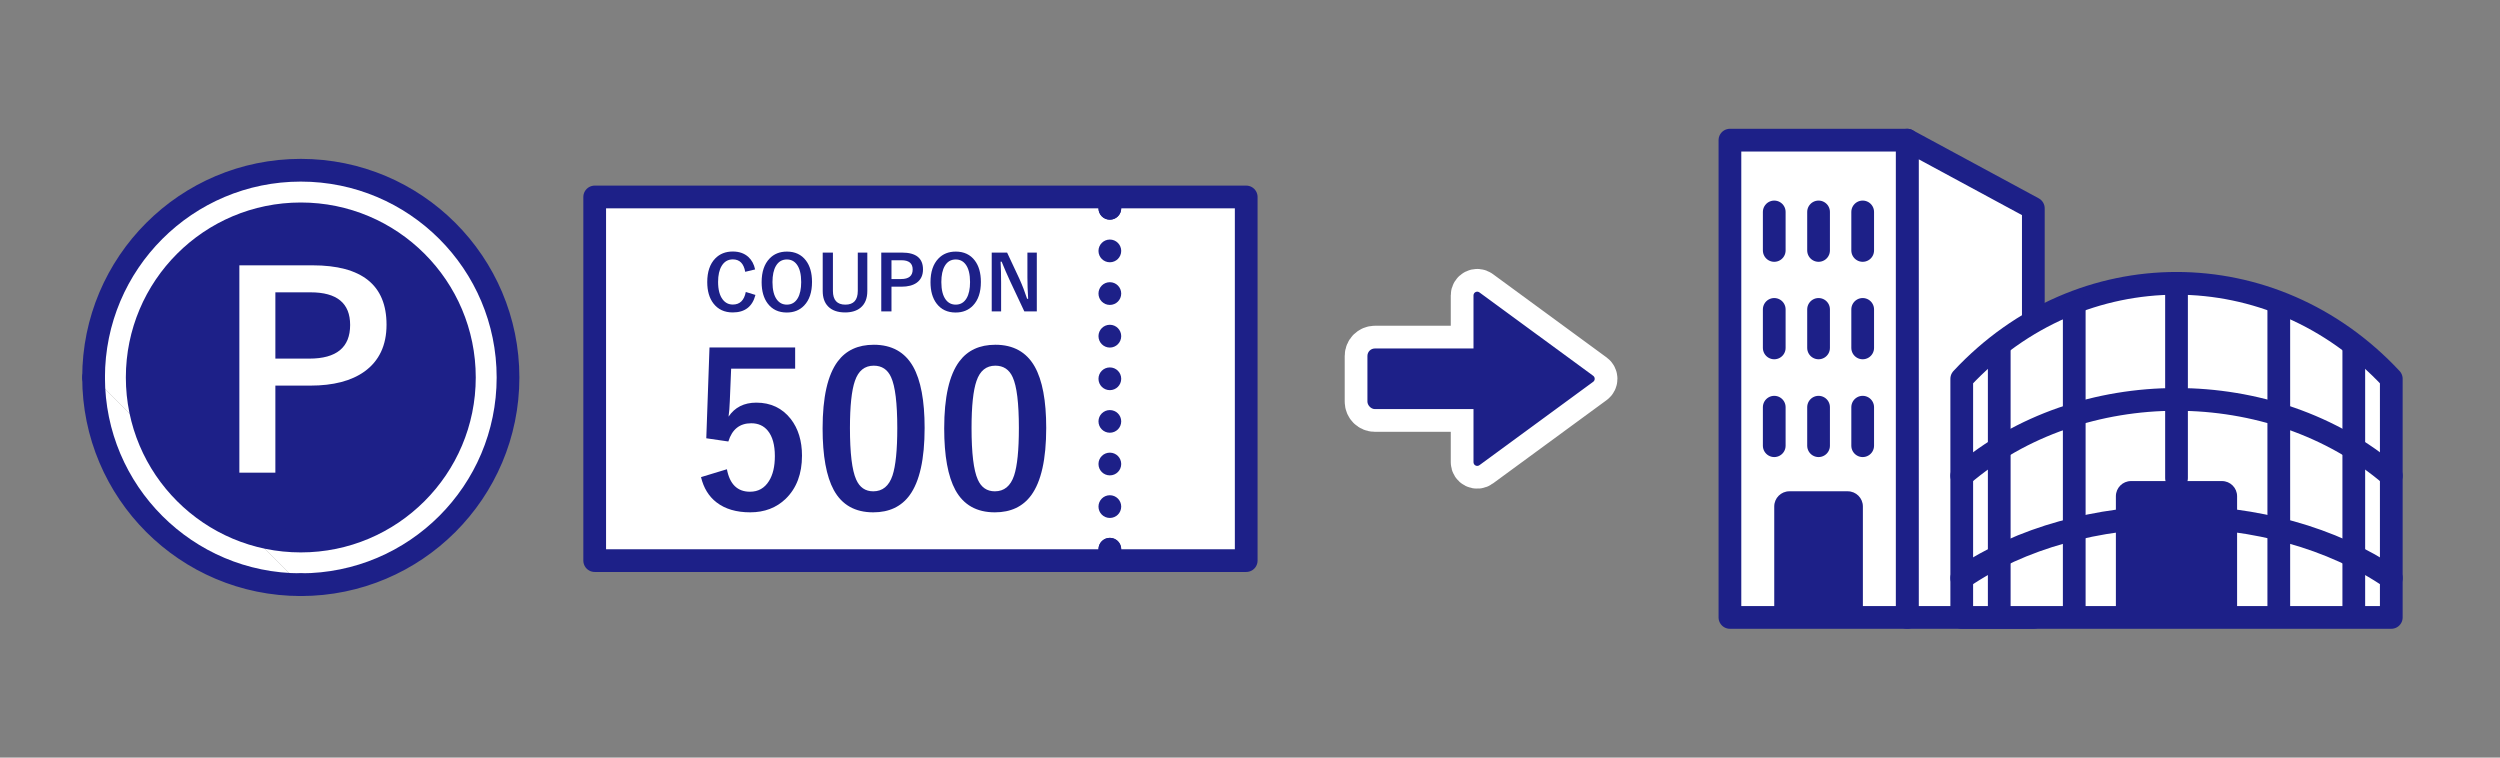 <?xml version="1.0" encoding="UTF-8"?><svg id="b" xmlns="http://www.w3.org/2000/svg" viewBox="0 0 330 100"><rect x="0" y="0" width="330" height="100" fill="#808080" stroke="none"/><defs><style>.d,.e,.f,.g{stroke-linecap:round;stroke-linejoin:round;}.d,.e,.g{stroke:#1d2088;stroke-width:3px;}.d,.h{fill:#fff;}.i,.h,.j{stroke-width:0px;}.i,.g{fill:none;}.e,.f,.j{fill:#1d2088;}.f{stroke:#fff;stroke-width:6px;}</style></defs><g id="c"><rect class="i" width="330" height="100"/><polygon class="d" points="268.4 81.5 251.75 81.5 251.75 18.5 268.4 27.5 268.4 81.5"/><rect class="d" x="228.35" y="18.5" width="23.4" height="63"/><rect class="d" x="78.5" y="26" width="86" height="48"/><path class="j" d="M104.96,45.862v2.803h-8.449l-.178,4.307c-.027.774-.082,1.449-.164,2.023.829-1.23,2.051-1.846,3.664-1.846,1.905,0,3.423.72,4.553,2.16.984,1.276,1.477,2.89,1.477,4.84,0,2.397-.716,4.293-2.146,5.688-1.239,1.194-2.803,1.791-4.689,1.791-1.832,0-3.313-.438-4.443-1.312-1.021-.784-1.704-1.896-2.051-3.336l3.418-1.039c.374,1.978,1.39,2.967,3.049,2.967,1.085,0,1.919-.47,2.502-1.408.52-.82.779-1.919.779-3.295,0-1.477-.31-2.593-.93-3.35-.538-.656-1.267-.984-2.188-.984-1.522,0-2.529.802-3.021,2.406l-2.912-.424.424-11.99h11.307Z"/><path class="j" d="M115.337,45.507c2.37,0,4.102.962,5.195,2.885,1.012,1.796,1.518,4.493,1.518,8.094,0,4.12-.661,7.082-1.982,8.887-1.103,1.504-2.702,2.256-4.799,2.256-2.397,0-4.134-.979-5.209-2.939-.984-1.805-1.477-4.521-1.477-8.148,0-4.102.665-7.046,1.996-8.832,1.094-1.468,2.68-2.201,4.758-2.201ZM115.337,48.269c-1.203,0-2.032.67-2.488,2.01-.438,1.258-.656,3.331-.656,6.221,0,3.309.273,5.573.82,6.795.456,1.039,1.208,1.559,2.256,1.559,1.23,0,2.078-.697,2.543-2.092.419-1.267.629-3.354.629-6.262,0-3.29-.273-5.528-.82-6.713-.456-1.012-1.217-1.518-2.283-1.518Z"/><path class="j" d="M131.388,45.507c2.37,0,4.102.962,5.195,2.885,1.012,1.796,1.518,4.493,1.518,8.094,0,4.12-.661,7.082-1.982,8.887-1.103,1.504-2.702,2.256-4.799,2.256-2.397,0-4.134-.979-5.209-2.939-.984-1.805-1.477-4.521-1.477-8.148,0-4.102.665-7.046,1.996-8.832,1.094-1.468,2.68-2.201,4.758-2.201ZM131.388,48.269c-1.203,0-2.032.67-2.488,2.01-.438,1.258-.656,3.331-.656,6.221,0,3.309.273,5.573.82,6.795.456,1.039,1.208,1.559,2.256,1.559,1.23,0,2.078-.697,2.543-2.092.419-1.267.629-3.354.629-6.262,0-3.29-.273-5.528-.82-6.713-.456-1.012-1.217-1.518-2.283-1.518Z"/><path class="j" d="M99.677,35.563l-1.309.317c-.192-1.094-.735-1.641-1.631-1.641-.635,0-1.125.283-1.47.85-.319.521-.479,1.23-.479,2.129,0,1.022.207,1.799.62,2.329.342.437.784.654,1.328.654.925,0,1.494-.554,1.709-1.66l1.274.391c-.397,1.54-1.395,2.31-2.993,2.31-1.094,0-1.945-.396-2.554-1.187-.544-.706-.815-1.647-.815-2.822,0-1.351.352-2.39,1.055-3.115.596-.612,1.367-.918,2.314-.918.84,0,1.523.237,2.051.713.449.407.749.957.898,1.65Z"/><path class="j" d="M103.866,33.21c1.084,0,1.924.394,2.52,1.182.534.706.801,1.648.801,2.827,0,1.351-.347,2.388-1.04,3.11-.586.615-1.35.923-2.29.923-1.084,0-1.924-.396-2.52-1.187-.534-.706-.801-1.647-.801-2.822,0-1.351.349-2.39,1.045-3.115.586-.612,1.348-.918,2.285-.918ZM103.866,34.25c-.628,0-1.108.281-1.44.845-.306.518-.459,1.23-.459,2.139,0,1.032.197,1.809.591,2.329.329.433.765.649,1.309.649.625,0,1.104-.283,1.436-.85.303-.518.454-1.228.454-2.129,0-1.038-.195-1.816-.586-2.334-.325-.433-.76-.649-1.304-.649Z"/><path class="j" d="M114.486,33.342v5.078c0,.977-.3,1.711-.898,2.202-.505.413-1.182.62-2.031.62-.986,0-1.738-.267-2.256-.801-.469-.485-.703-1.159-.703-2.021v-5.078h1.348v5.059c0,1.208.547,1.812,1.641,1.812s1.641-.604,1.641-1.812v-5.059h1.26Z"/><path class="j" d="M116.327,33.342h2.739c1.846,0,2.769.74,2.769,2.222,0,.771-.275,1.355-.825,1.753-.491.352-1.167.527-2.026.527h-1.309v3.257h-1.348v-7.759ZM117.675,34.353v2.48h1.27c1.019,0,1.528-.42,1.528-1.26,0-.813-.493-1.221-1.479-1.221h-1.318Z"/><path class="j" d="M126.156,33.21c1.084,0,1.924.394,2.52,1.182.534.706.801,1.648.801,2.827,0,1.351-.347,2.388-1.04,3.11-.586.615-1.35.923-2.29.923-1.084,0-1.924-.396-2.52-1.187-.534-.706-.801-1.647-.801-2.822,0-1.351.349-2.39,1.045-3.115.586-.612,1.348-.918,2.285-.918ZM126.156,34.25c-.628,0-1.108.281-1.44.845-.306.518-.459,1.23-.459,2.139,0,1.032.197,1.809.591,2.329.329.433.765.649,1.309.649.625,0,1.104-.283,1.436-.85.303-.518.454-1.228.454-2.129,0-1.038-.195-1.816-.586-2.334-.325-.433-.76-.649-1.304-.649Z"/><path class="j" d="M136.859,33.342v7.759h-1.65l-1.88-3.999c-.4-.862-.771-1.717-1.113-2.563h-.137c.046.859.068,1.794.068,2.803v3.76h-1.24v-7.759h2.031l1.611,3.438c.397.879.74,1.766,1.03,2.661h.137c-.065-1.055-.098-2.002-.098-2.842v-3.257h1.24Z"/><line class="g" x1="146.5" y1="27.5" x2="146.5" y2="27.5"/><line class="g" x1="146.5" y1="72.5" x2="146.5" y2="72.5"/><path class="d" d="M258.95,81.5v-31.5c15.657-16.8,41.043-16.8,56.7,0v31.5h-56.7Z"/><path class="d" d="M258.95,62.8c15.657-13.44,41.043-13.44,56.7,0"/><path class="d" d="M258.95,76.304c15.657-10.752,41.043-10.752,56.7,0"/><line class="d" x1="287.3" y1="37.983" x2="287.3" y2="63.117"/><line class="d" x1="300.8" y1="40.13" x2="300.8" y2="81.365"/><line class="d" x1="310.7" y1="45.763" x2="310.7" y2="81.186"/><line class="d" x1="273.8" y1="40.13" x2="273.8" y2="81.365"/><line class="d" x1="263.9" y1="45.763" x2="263.9" y2="81.186"/><path class="j" d="M236.2,64.85h7.7c1.104,0,2,.896,2,2v14.65h-11.7v-14.65c0-1.104.896-2,2-2Z"/><line class="d" x1="240.05" y1="27.976" x2="240.05" y2="33.059"/><line class="d" x1="240.05" y1="40.841" x2="240.05" y2="45.924"/><line class="d" x1="245.874" y1="27.976" x2="245.874" y2="33.059"/><line class="d" x1="245.874" y1="40.841" x2="245.874" y2="45.924"/><line class="d" x1="234.2" y1="27.976" x2="234.2" y2="33.059"/><line class="d" x1="234.2" y1="40.841" x2="234.2" y2="45.924"/><line class="d" x1="240.05" y1="53.75" x2="240.05" y2="58.833"/><line class="d" x1="245.874" y1="53.75" x2="245.874" y2="58.833"/><line class="d" x1="234.2" y1="53.75" x2="234.2" y2="58.833"/><path class="f" d="M210.299,49.603l-15.014-11.006c-.326-.239-.784-.006-.784.397v7.006h-13.015c-.544,0-.985.441-.985.985v6.031c0,.544.441.985.985.985h13.015v7.006c0,.404.459.636.784.397l15.014-11.006c.269-.197.269-.598,0-.795Z"/><path class="j" d="M210.299,49.603l-15.014-11.006c-.326-.239-.784-.006-.784.397v22.013c0,.404.459.636.784.397l15.014-11.006c.269-.197.269-.598,0-.795Z"/><rect class="j" x="180.5" y="46" width="24.5" height="8" rx=".985" ry=".985"/><path class="j" d="M281.296,63.5h12c1.104,0,2,.896,2,2v16h-16v-16c0-1.104.896-2,2-2Z"/><path class="j" d="M145,66.87c0-.82.67-1.5,1.5-1.5h0c.83,0,1.5.68,1.5,1.5h0c0,.83-.67,1.5-1.5,1.5h0c-.83,0-1.5-.67-1.5-1.5ZM145,72.496c0-.82.67-1.5,1.5-1.5h0c.83,0,1.5.68,1.5,1.5h0c0,.83-.67,1.5-1.5,1.5h0c-.83,0-1.5-.67-1.5-1.5ZM145,61.25c0-.83.67-1.5,1.5-1.5h0c.83,0,1.5.67,1.5,1.5h0c0,.83-.67,1.5-1.5,1.5h0c-.83,0-1.5-.67-1.5-1.5ZM145,55.62c0-.82.67-1.49,1.5-1.49h0c.83,0,1.5.67,1.5,1.49h0c0,.83-.67,1.5-1.5,1.5h0c-.83,0-1.5-.67-1.5-1.5ZM145,50c0-.83.67-1.5,1.5-1.5h0c.83,0,1.5.67,1.5,1.5h0c0,.83-.67,1.5-1.5,1.5h0c-.83,0-1.5-.67-1.5-1.5ZM145,44.37c0-.82.67-1.5,1.5-1.5h0c.83,0,1.5.68,1.5,1.5h0c0,.83-.67,1.51-1.5,1.51h0c-.83,0-1.5-.68-1.5-1.51ZM145,38.75c0-.83.67-1.5,1.5-1.5h0c.83,0,1.5.67,1.5,1.5h0c0,.83-.67,1.5-1.5,1.5h0c-.83,0-1.5-.67-1.5-1.5ZM145,33.12c0-.82.67-1.5,1.5-1.5h0c.83,0,1.5.68,1.5,1.5h0c0,.83-.67,1.5-1.5,1.5h0c-.83,0-1.5-.67-1.5-1.5ZM145,27.488c0-.82.67-1.5,1.5-1.5h0c.83,0,1.5.68,1.5,1.5h0c0,.83-.67,1.5-1.5,1.5h0c-.83,0-1.5-.67-1.5-1.5Z"/><path class="d" d="M12.353,49.824c0-15.107,12.246-27.353,27.353-27.353s27.353,12.246,27.353,27.353-12.246,27.353-27.353,27.353"/><path class="d" d="M39.706,77.176c-15.107,0-27.353-12.246-27.353-27.353"/><circle class="e" cx="39.706" cy="49.824" r="21.594"/><path class="h" d="M31.596,35.023h9.662c6.509,0,9.765,2.611,9.765,7.836,0,2.721-.97,4.782-2.911,6.182-1.733,1.24-4.116,1.86-7.147,1.86h-4.616v11.488h-4.753v-27.366ZM36.349,38.588v8.749h4.478c3.593,0,5.391-1.481,5.391-4.443,0-2.87-1.74-4.306-5.219-4.306h-4.65Z"/></g></svg>